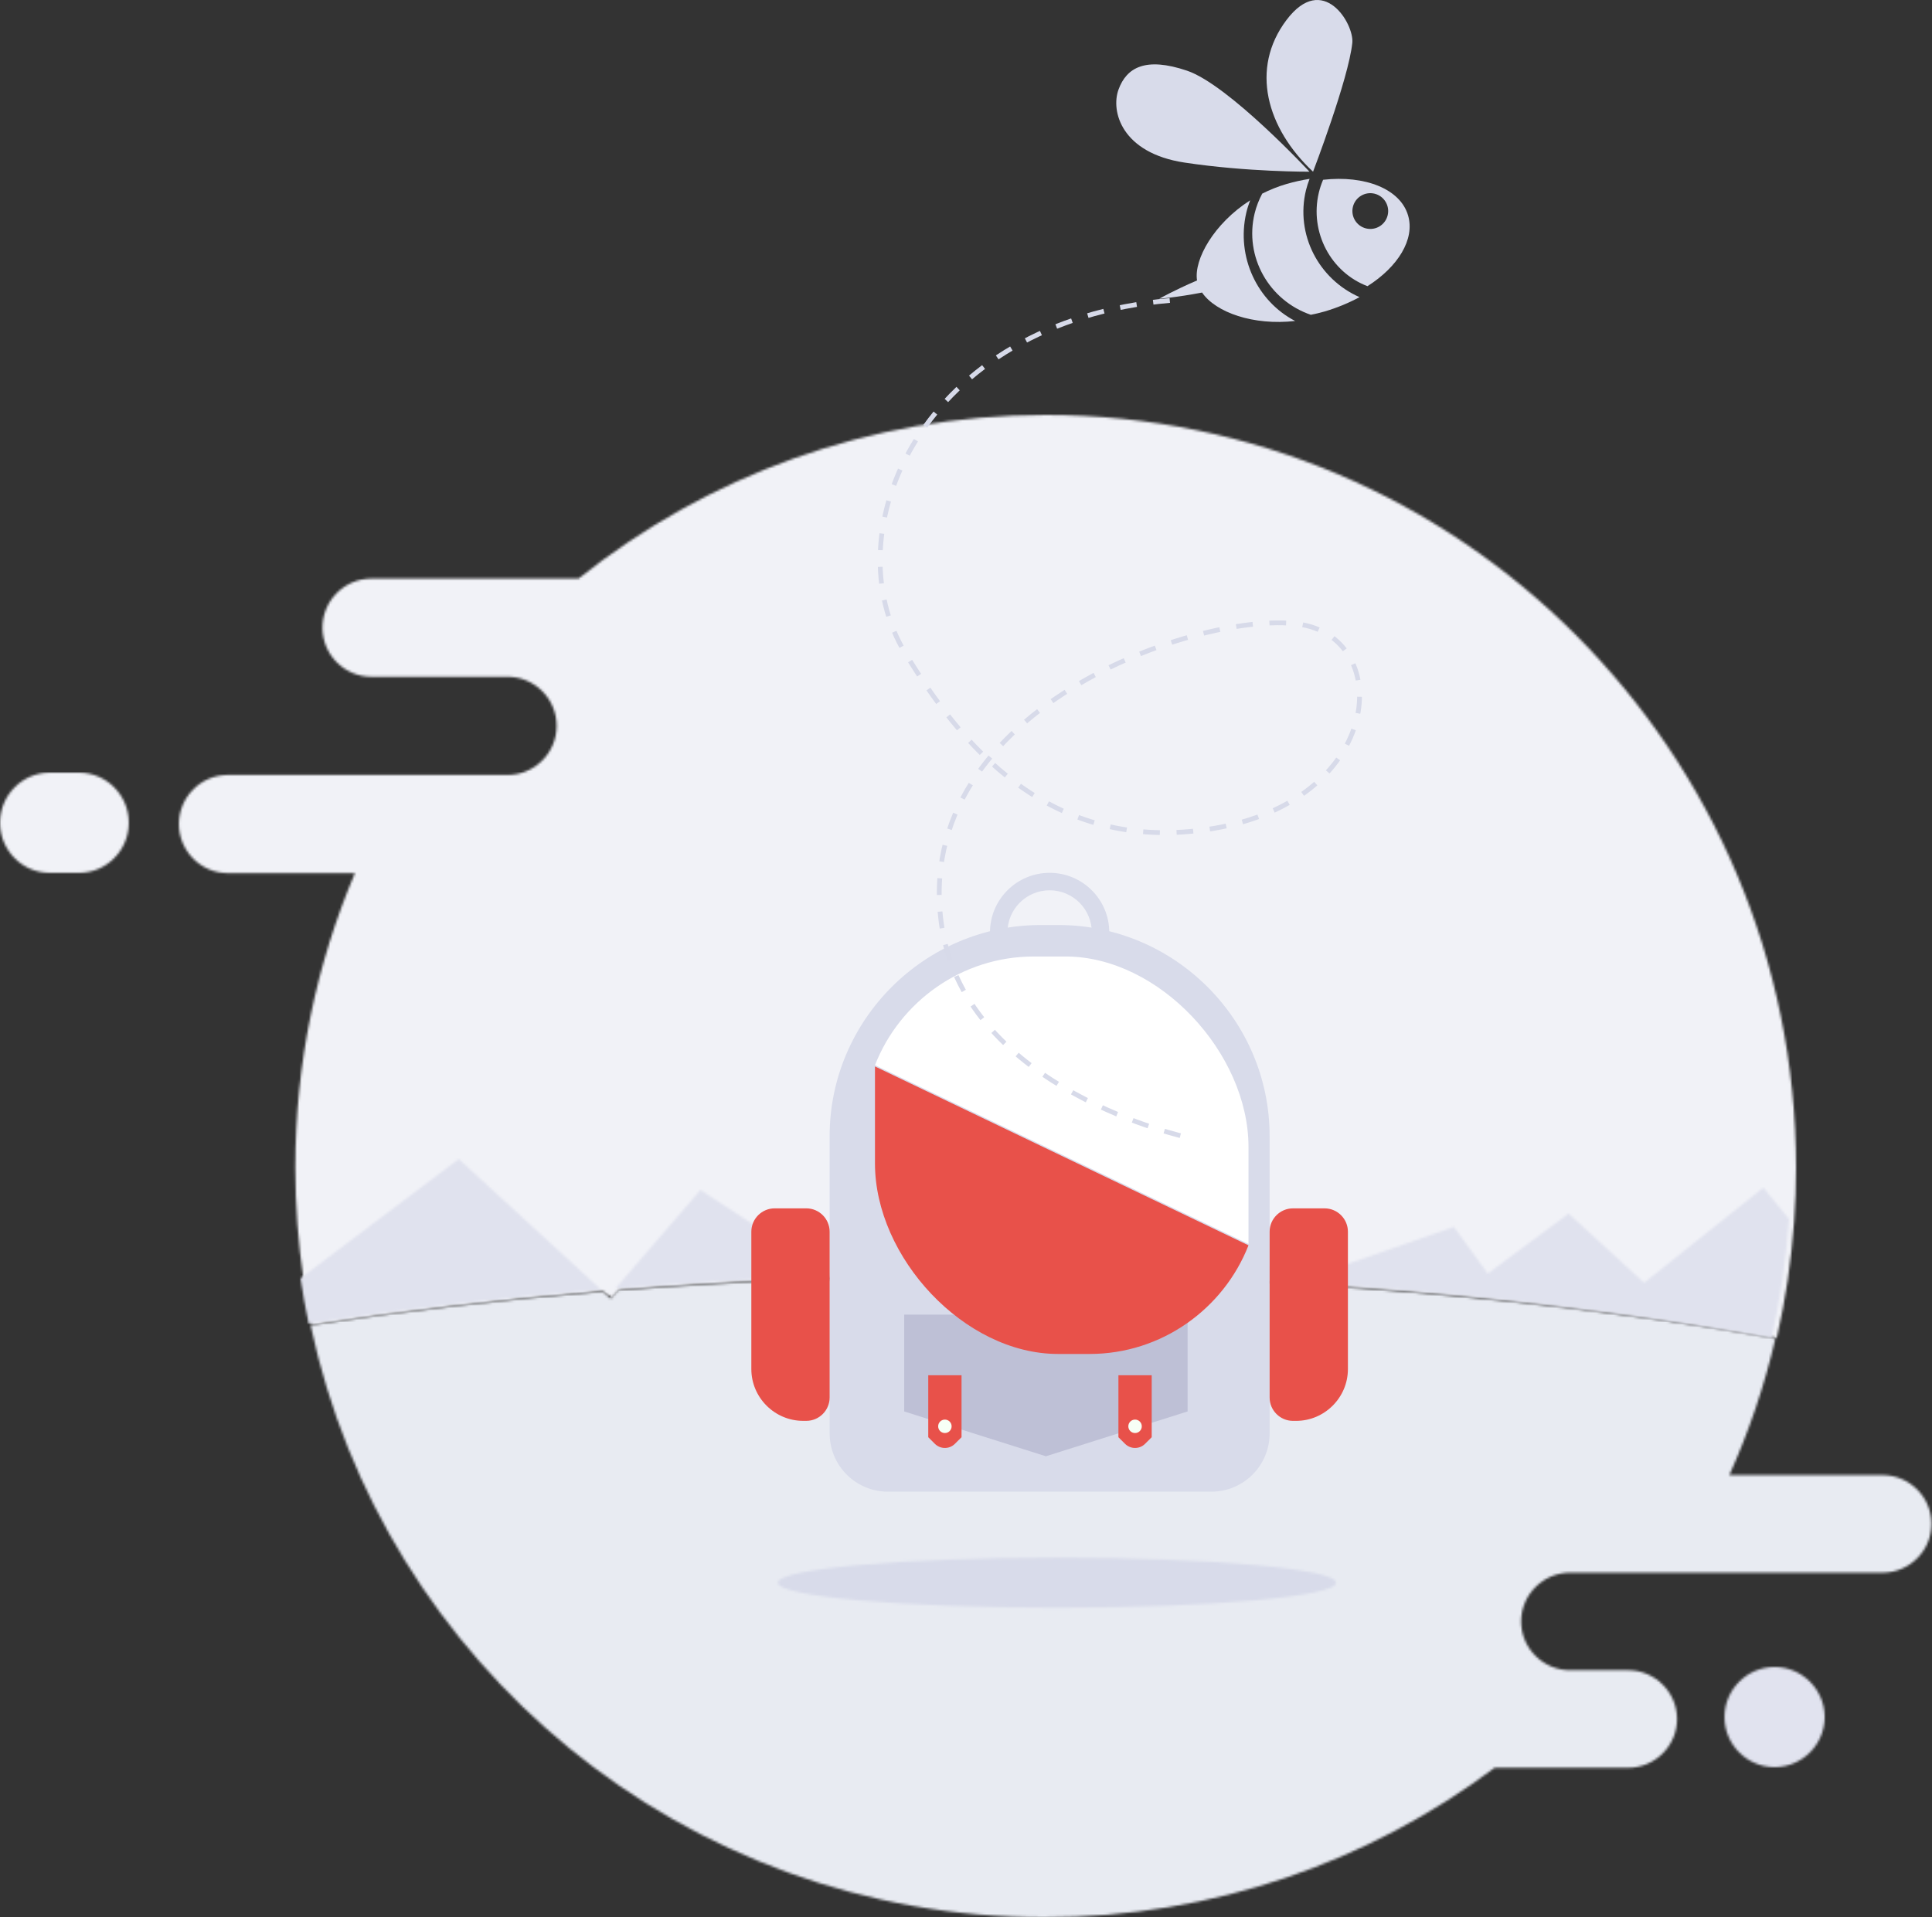 <svg width="810" height="804" viewBox="0 0 810 804" fill="none" xmlns="http://www.w3.org/2000/svg">
    <rect x="0" y="0" width="810" height="804" fill="#333333" stroke="none"/>
    <g id="No Upcoming Trips">
        <g id="Group 3">
            <mask id="mask0_828_8943" style="mask-type:luminance" maskUnits="userSpaceOnUse" x="75" y="174" width="678" height="387">
                <path id="Clip 2" fill-rule="evenodd" clip-rule="evenodd" d="M242.556 242.616H155.7C144.414 242.616 135.183 251.877 135.183 263.199C135.183 274.521 144.414 283.782 155.7 283.782H199.902H212.856C224.142 283.782 233.373 293.046 233.373 304.368C233.373 310.026 231.06 315.183 227.34 318.9C223.635 322.635 218.493 324.954 212.856 324.954H185.22H169.962H95.517C84.231 324.954 75 334.218 75 345.537C75 356.856 84.231 366.12 95.517 366.12H148.812C132.723 404.055 123.813 445.794 123.813 489.63C123.813 505.533 124.989 521.163 127.245 536.436C128.187 542.817 129.324 549.144 130.653 555.402C169.362 549.462 210.423 544.683 253.29 541.197L256.515 544.149L259.551 540.705C311.052 536.685 365.106 534.543 420.858 534.543C539.31 534.543 650.154 544.203 744.927 561C748.581 545.112 751.044 528.765 752.208 512.052C752.739 504.642 753 497.163 753 489.63C753 315.306 612.159 174 438.408 174C364.356 174 296.295 199.671 242.556 242.616Z" fill="white"/>
            </mask>
            <g mask="url(#mask0_828_8943)">
                <path id="Fill 1" fill-rule="evenodd" clip-rule="evenodd" d="M60 576H768V159H60V576Z" fill="#F1F2F7"/>
            </g>
        </g>
        <g id="Group 6">
            <mask id="mask1_828_8943" style="mask-type:luminance" maskUnits="userSpaceOnUse" x="0" y="324" width="54" height="42">
                <path id="Clip 5" fill-rule="evenodd" clip-rule="evenodd" d="M20.781 324C9.351 324 0 333.453 0 345C0 356.547 9.351 366 20.781 366H33.216C44.649 366 54 356.547 54 345C54 333.453 44.649 324 33.216 324H20.781Z" fill="white"/>
            </mask>
            <g mask="url(#mask1_828_8943)">
                <path id="Fill 4" fill-rule="evenodd" clip-rule="evenodd" d="M-15 381H69V309H-15V381Z" fill="#F1F2F7"/>
            </g>
        </g>
        <g id="Group 9">
            <mask id="mask2_828_8943" style="mask-type:luminance" maskUnits="userSpaceOnUse" x="130" y="534" width="680" height="270">
                <path id="Clip 8" fill-rule="evenodd" clip-rule="evenodd" d="M259.096 541.119L256.057 544.542L252.832 541.608C209.977 545.073 168.928 549.816 130.225 555.723C160.378 697.569 286.678 804 437.905 804C508.714 804 574.051 780.654 626.632 741.273H682.603C693.883 741.273 703.114 732.066 703.114 720.819C703.114 715.203 700.801 710.073 697.084 706.38C693.376 702.669 688.234 700.365 682.603 700.365H658.261C646.978 700.365 637.747 691.161 637.747 679.911C637.747 674.292 640.06 669.165 643.777 665.469C647.485 661.758 652.627 659.457 658.261 659.457H789.28C800.563 659.457 809.791 650.253 809.791 639C809.791 633.381 807.478 628.254 803.761 624.561C800.041 620.85 794.923 618.546 789.28 618.546H725.035C733.24 600.315 739.75 581.169 744.355 561.288C649.603 544.599 538.786 534.996 420.361 534.996C364.624 534.996 310.579 537.123 259.096 541.119Z" fill="white"/>
            </mask>
            <g mask="url(#mask2_828_8943)">
                <path id="Fill 7" fill-rule="evenodd" clip-rule="evenodd" d="M115.225 819H824.788V519.996H115.225V819Z" fill="#E8EBF2"/>
            </g>
        </g>
        <g id="Group 12">
            <mask id="mask3_828_8943" style="mask-type:luminance" maskUnits="userSpaceOnUse" x="258" y="498" width="492" height="63">
                <path id="Clip 11" fill-rule="evenodd" clip-rule="evenodd" d="M689.325 537.912L657.651 508.881L623.757 534.039L609.549 514.464L553.461 534.039L424.254 514.464L349.149 535.2C372.114 534.432 395.448 534.039 419.091 534.039C537.384 534.039 648.084 543.882 742.734 561C746.376 544.806 748.839 528.15 750 511.119L739.278 498L689.325 537.912ZM258 540.318C287.592 537.96 318.027 536.238 349.149 535.2L293.667 498.996L258 540.318Z" fill="white"/>
            </mask>
            <g mask="url(#mask3_828_8943)">
                <path id="Fill 10" fill-rule="evenodd" clip-rule="evenodd" d="M243 576H765V483H243V576Z" fill="#E0E2EE"/>
            </g>
        </g>
        <g id="Group 15">
            <mask id="mask4_828_8943" style="mask-type:luminance" maskUnits="userSpaceOnUse" x="252" y="540" width="6" height="4">
                <path id="Clip 14" fill-rule="evenodd" clip-rule="evenodd" d="M252 540.432L255.09 543.003L258 540C255.996 540.132 253.989 540.276 252 540.432Z" fill="white"/>
            </mask>
            <g mask="url(#mask4_828_8943)">
                <path id="Fill 13" fill-rule="evenodd" clip-rule="evenodd" d="M237 558H273V525H237V558Z" fill="#F1F2F7"/>
            </g>
        </g>
        <g id="Group 18">
            <mask id="mask5_828_8943" style="mask-type:luminance" maskUnits="userSpaceOnUse" x="126" y="486" width="126" height="69">
                <path id="Clip 17" fill-rule="evenodd" clip-rule="evenodd" d="M126 536.004C126.942 542.397 128.079 548.733 129.402 555C168.099 549.051 209.148 544.266 252 540.774L192.327 486L126 536.004Z" fill="white"/>
            </mask>
            <g mask="url(#mask5_828_8943)">
                <path id="Fill 16" fill-rule="evenodd" clip-rule="evenodd" d="M111 570H267V471H111V570Z" fill="#E0E2EE"/>
            </g>
        </g>
        <g id="Group 21">
            <mask id="mask6_828_8943" style="mask-type:luminance" maskUnits="userSpaceOnUse" x="326" y="653" width="235" height="22">
                <path id="Clip 20" fill-rule="evenodd" clip-rule="evenodd" d="M326.15 663.656C326.15 669.452 378.533 674.156 443.153 674.156C507.77 674.156 560.153 669.452 560.153 663.656C560.153 657.86 507.77 653.156 443.153 653.156C378.533 653.156 326.15 657.86 326.15 663.656Z" fill="white"/>
            </mask>
            <g mask="url(#mask6_828_8943)">
                <path id="Fill 19" fill-rule="evenodd" clip-rule="evenodd" d="M311.156 689.156H575.156V638.156H311.156V689.156Z" fill="#D8DBEA"/>
            </g>
        </g>
        <g id="Group 24">
            <mask id="mask7_828_8943" style="mask-type:luminance" maskUnits="userSpaceOnUse" x="723" y="699" width="42" height="42">
                <path id="Clip 23" fill-rule="evenodd" clip-rule="evenodd" d="M723 720C723 731.55 732.45 741 744 741C755.55 741 765 731.55 765 720C765 708.453 755.55 699 744 699C732.45 699 723 708.453 723 720Z" fill="white"/>
            </mask>
            <g mask="url(#mask7_828_8943)">
                <path id="Fill 22" fill-rule="evenodd" clip-rule="evenodd" d="M708 756H780V684H708V756Z" fill="#E1E3EF"/>
            </g>
        </g>
        <g id="Group 47">
            <path id="Fill 25" fill-rule="evenodd" clip-rule="evenodd" d="M440.061 408.694C430.293 408.694 422.373 400.774 422.373 391.006C422.373 381.241 430.293 373.324 440.061 373.324C449.829 373.324 457.749 381.241 457.749 391.006C457.749 400.774 449.829 408.694 440.061 408.694ZM440.06 366C426.248 366 415.049 377.196 415.049 391.008C415.049 404.826 426.248 416.022 440.06 416.022C453.872 416.022 465.074 404.826 465.074 391.008C465.074 377.196 453.872 366 440.06 366Z" fill="#D8DBEA"/>
            <path id="Fill 27" fill-rule="evenodd" clip-rule="evenodd" d="M507.847 625.5H372.28C358.78 625.5 347.83 614.556 347.83 601.053V476.385C347.83 427.71 387.658 387.885 436.33 387.885H443.794C492.472 387.885 532.294 427.71 532.294 476.385V601.053C532.294 614.556 521.35 625.5 507.847 625.5Z" fill="#D8DBEA"/>
            <path id="Fill 29" fill-rule="evenodd" clip-rule="evenodd" d="M543.404 595.801H542.078C536.696 595.801 532.295 591.397 532.295 586.018V516.478C532.295 511.096 536.696 506.695 542.078 506.695H555.341C560.72 506.695 565.121 511.096 565.121 516.478V574.081C565.121 586.027 555.347 595.801 543.404 595.801Z" fill="#E8514A"/>
            <path id="Fill 31" fill-rule="evenodd" clip-rule="evenodd" d="M338.049 595.795H336.723C324.774 595.795 315 586.021 315 574.075V516.472C315 511.09 319.401 506.689 324.783 506.689H338.049C343.428 506.689 347.829 511.09 347.829 516.472V586.012C347.829 591.391 343.428 595.795 338.049 595.795Z" fill="#E8514A"/>
            <path id="Fill 33" fill-rule="evenodd" clip-rule="evenodd" d="M497.899 591.852L438.496 610.65L379.09 591.852V551.244H497.899V591.852Z" fill="#BEC0D6"/>
            <path id="Fill 35" fill-rule="evenodd" clip-rule="evenodd" d="M403.13 602.657L400.343 605.435C398.027 607.742 394.277 607.742 391.958 605.435L389.174 602.657V576.686H403.13V602.657Z" fill="#E8514A"/>
            <path id="Fill 37" fill-rule="evenodd" clip-rule="evenodd" d="M398.971 598.086C398.971 599.646 397.708 600.906 396.151 600.906C394.591 600.906 393.328 599.646 393.328 598.086C393.328 596.526 394.591 595.266 396.151 595.266C397.708 595.266 398.971 596.526 398.971 598.086Z" fill="#F7FFF6"/>
            <path id="Fill 39" fill-rule="evenodd" clip-rule="evenodd" d="M482.858 602.657L480.071 605.435C477.755 607.742 474.005 607.742 471.686 605.435L468.902 602.657V576.686H482.858V602.657Z" fill="#E8514A"/>
            <path id="Fill 41" fill-rule="evenodd" clip-rule="evenodd" d="M478.7 598.086C478.7 599.646 477.437 600.906 475.88 600.906C474.32 600.906 473.057 599.646 473.057 598.086C473.057 596.526 474.32 595.266 475.88 595.266C477.437 595.266 478.7 596.526 478.7 598.086Z" fill="#F7FFF6"/>
            <path id="Fill 43" fill-rule="evenodd" clip-rule="evenodd" d="M523.438 480.958V494.182V521.635L366.844 446.635C377.254 420.025 403.267 401.08 433.438 401.08H446.695C486.025 401.08 523.438 441.595 523.438 480.958Z" fill="white"/>
            <path id="Fill 45" fill-rule="evenodd" clip-rule="evenodd" d="M366.838 487.87V474.646V447.193L523.432 522.196C513.025 548.803 487.012 567.748 456.838 567.748H443.584C404.251 567.748 366.838 527.233 366.838 487.87Z" fill="#E8514A"/>
        </g>
        <g id="Bee">
            <path id="Stroke 3" d="M490.437 126C386.516 134.797 348.321 222.759 379.611 274.033C401.69 310.21 439.103 359.102 508.843 347.374C578.58 335.643 584.456 271.103 547.729 262.324C511.001 253.548 380.157 294.492 394.945 389.08C405.619 457.328 498.142 477 498.142 477" stroke="#D7DAE9" stroke-width="2" stroke-dasharray="7"/>
            <path id="Fill 5" fill-rule="evenodd" clip-rule="evenodd" d="M550.502 72C550.502 72 565.393 33.101 566.963 17.968C567.789 10.062 554.685 -11.954 539.35 8.41C524.014 28.774 531.011 53.743 550.502 72Z" fill="#D8DBEA"/>
            <path id="Fill 7_2" fill-rule="evenodd" clip-rule="evenodd" d="M497.662 29.636C480.217 23.737 472.32 28.336 468.955 37.517C465.588 46.701 470.288 64.182 496.599 68.167C522.914 72.152 549 71.999 549 71.999C549 71.999 515.107 35.535 497.662 29.636Z" fill="#D8DBEA"/>
            <path id="Fill 9" fill-rule="evenodd" clip-rule="evenodd" d="M547.548 79.708C547.944 78.082 548.468 76.523 549.051 75C545.831 75.509 542.554 76.223 539.256 77.191C535.678 78.237 532.339 79.611 529.198 81.184C527.835 83.76 526.731 86.512 526.014 89.467C521.593 107.659 532.029 125.996 549.563 132C551.462 131.624 553.37 131.188 555.281 130.63C560.621 129.065 565.547 126.995 570 124.596C552.876 117.083 543.021 98.335 547.548 79.708Z" fill="#D8DBEA"/>
            <path id="Fill 11" fill-rule="evenodd" clip-rule="evenodd" d="M522.514 89.195C522.933 87.398 523.502 85.679 524.132 84C508.962 93.718 500.467 108.801 501.868 117.597C492.174 121.763 486 125.273 486 125.273C486 125.273 493.314 124.716 503.971 122.668C509.68 131.009 525.503 136.595 543 134.592C527.15 126.395 518.204 107.742 522.514 89.195Z" fill="#D8DBEA"/>
            <path id="Fill 13_2" fill-rule="evenodd" clip-rule="evenodd" d="M572.751 95.79C568.733 94.826 566.241 90.789 567.209 86.746C568.173 82.731 572.235 80.243 576.25 81.208C580.287 82.178 582.754 86.23 581.792 90.248C580.822 94.288 576.791 96.758 572.751 95.79ZM590.356 90.389C587.122 79.188 572.253 73.403 554.712 75.384C553.979 77.12 553.355 78.951 552.909 80.847C549.003 97.474 558.026 114.199 573.327 120C586.096 111.877 593.265 100.376 590.356 90.389Z" fill="#D8DBEA"/>
        </g>
    </g>
</svg>

